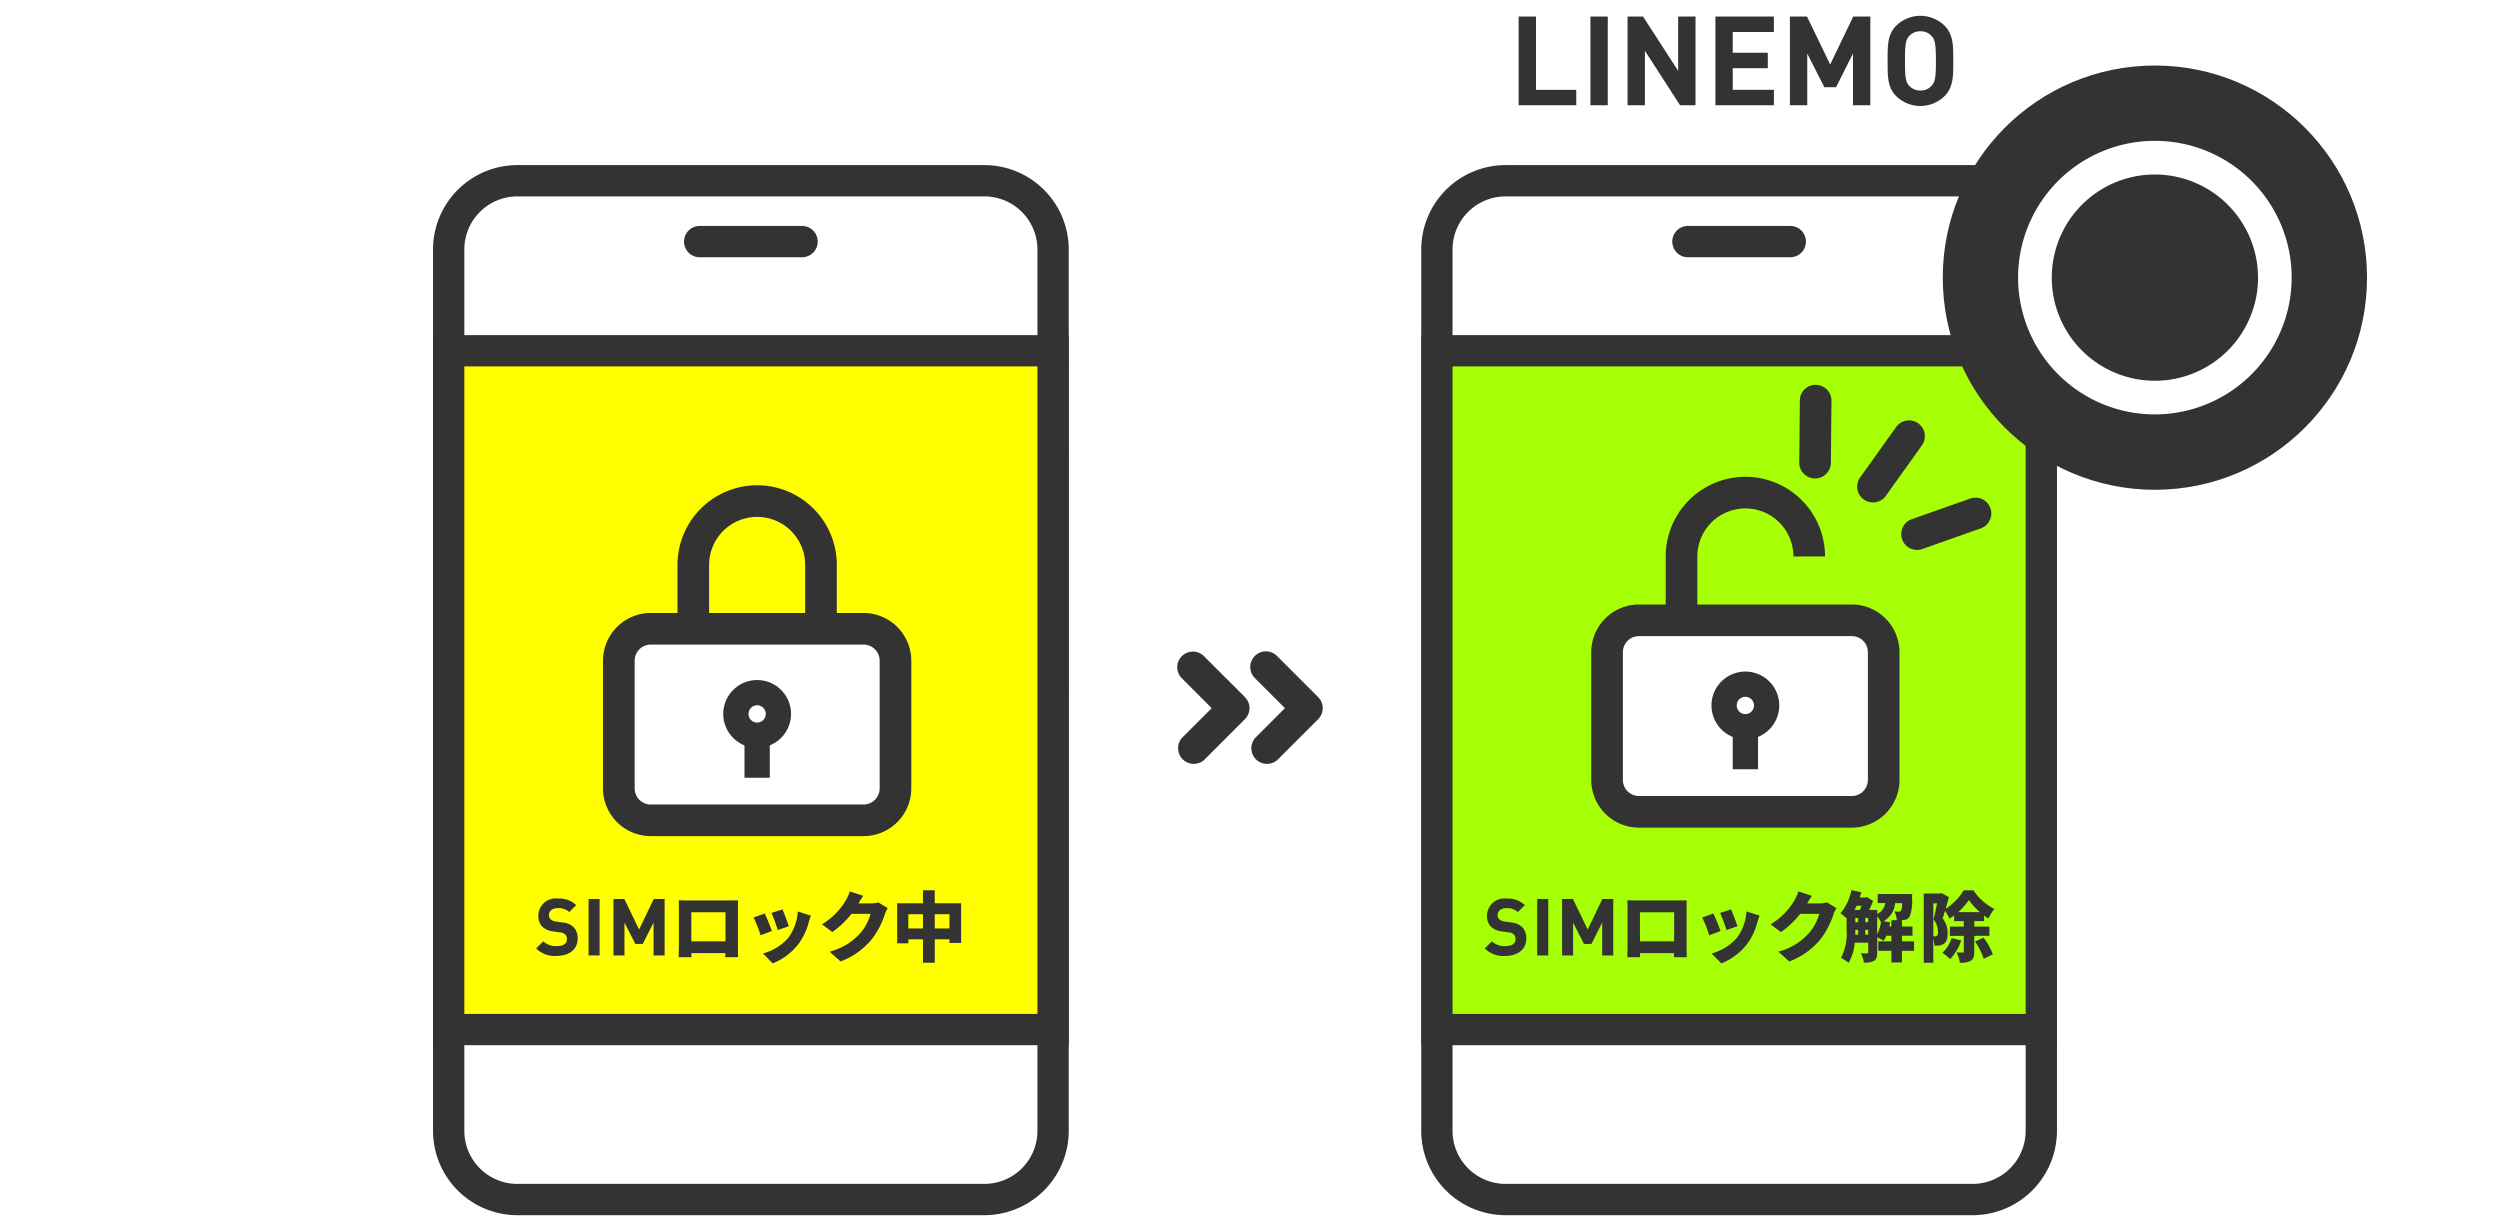 <svg id="pict_mnp_01" xmlns="http://www.w3.org/2000/svg" width="295" height="145" viewBox="0 0 295 145">
  <g id="グループ_8589" data-name="グループ 8589">
    <rect id="長方形_4249" data-name="長方形 4249" width="295" height="145" fill="#fff"/>
    <g id="グループ_8571" data-name="グループ 8571">
      <path id="パス_14057" data-name="パス 14057" d="M140.863,90.138a1.847,1.847,0,0,1-1.306-3.153l3.423-3.423-3.521-3.523a1.846,1.846,0,0,1,2.611-2.611l4.828,4.828a1.844,1.844,0,0,1,0,2.611l-4.729,4.73A1.84,1.84,0,0,1,140.863,90.138Z" fill="#333"/>
      <path id="パス_14058" data-name="パス 14058" d="M149.506,90.138a1.847,1.847,0,0,1-1.306-3.154l3.424-3.422L148.1,80.039a1.847,1.847,0,1,1,2.612-2.611l4.828,4.828a1.847,1.847,0,0,1,0,2.612l-4.731,4.73A1.841,1.841,0,0,1,149.506,90.138Z" fill="#333"/>
    </g>
    <g id="グループ_8576" data-name="グループ 8576">
      <g id="グループ_8574" data-name="グループ 8574">
        <g id="グループ_8572" data-name="グループ 8572">
          <rect id="長方形_4250" data-name="長方形 4250" width="71.32" height="120.219" rx="8.105" transform="translate(169.554 21.328)" fill="#fff"/>
          <path id="パス_14059" data-name="パス 14059" d="M232.769,143.394h-55.11a9.962,9.962,0,0,1-9.951-9.952V29.433a9.962,9.962,0,0,1,9.951-9.952h55.11a9.962,9.962,0,0,1,9.952,9.952V133.442A9.962,9.962,0,0,1,232.769,143.394ZM177.659,23.175a6.265,6.265,0,0,0-6.258,6.258V133.442a6.265,6.265,0,0,0,6.258,6.258h55.11a6.266,6.266,0,0,0,6.259-6.258V29.433a6.266,6.266,0,0,0-6.259-6.258Z" fill="#333"/>
        </g>
        <g id="グループ_8573" data-name="グループ 8573">
          <line id="線_461" data-name="線 461" x2="12.079" transform="translate(199.175 28.507)" fill="#fff"/>
          <path id="パス_14060" data-name="パス 14060" d="M211.254,30.355H199.175a1.847,1.847,0,1,1,0-3.694h12.079a1.847,1.847,0,0,1,0,3.694Z" fill="#333"/>
        </g>
      </g>
      <g id="グループ_8575" data-name="グループ 8575">
        <rect id="長方形_4251" data-name="長方形 4251" width="71.32" height="80.099" transform="translate(169.554 41.388)" fill="#a6ff04"/>
        <path id="パス_14061" data-name="パス 14061" d="M242.721,123.334H167.708V39.542h75.013Zm-71.32-3.693h67.627V43.235H171.4Z" fill="#333"/>
      </g>
    </g>
    <g id="lock">
      <g id="グループ_8577" data-name="グループ 8577">
        <path id="パス_14062" data-name="パス 14062" d="M222.276,92.03a3.767,3.767,0,0,1-3.767,3.767H193.4a3.768,3.768,0,0,1-3.767-3.767V76.963A3.767,3.767,0,0,1,193.4,73.2h25.111a3.767,3.767,0,0,1,3.767,3.766Z" fill="#fff"/>
        <path id="パス_14063" data-name="パス 14063" d="M218.51,97.662H193.4a5.639,5.639,0,0,1-5.633-5.632V76.963a5.639,5.639,0,0,1,5.633-5.632H218.51a5.638,5.638,0,0,1,5.631,5.632V92.03A5.638,5.638,0,0,1,218.51,97.662ZM193.4,75.062a1.9,1.9,0,0,0-1.9,1.9V92.03a1.9,1.9,0,0,0,1.9,1.9H218.51a1.9,1.9,0,0,0,1.9-1.9V76.963a1.9,1.9,0,0,0-1.9-1.9Z" fill="#333"/>
      </g>
      <path id="パス_14064" data-name="パス 14064" d="M200.285,73.2h-3.731V65.663a9.4,9.4,0,0,1,18.8,0h-3.73a5.668,5.668,0,0,0-11.337,0Z" fill="#333"/>
      <path id="パス_14065" data-name="パス 14065" d="M205.954,87.244a4,4,0,1,1,4-4A4.008,4.008,0,0,1,205.954,87.244Zm0-5.021a1.019,1.019,0,1,0,1.018,1.018A1.02,1.02,0,0,0,205.954,82.223Z" fill="#333"/>
      <rect id="長方形_4252" data-name="長方形 4252" width="2.984" height="5.022" transform="translate(204.462 85.752)" fill="#333"/>
    </g>
    <g id="グループ_8582" data-name="グループ 8582">
      <g id="グループ_8580" data-name="グループ 8580">
        <g id="グループ_8578" data-name="グループ 8578">
          <rect id="長方形_4253" data-name="長方形 4253" width="71.32" height="120.219" rx="8.105" transform="translate(52.944 21.328)" fill="#fff"/>
          <path id="パス_14066" data-name="パス 14066" d="M116.159,143.394H61.049a9.963,9.963,0,0,1-9.952-9.952V29.433a9.963,9.963,0,0,1,9.952-9.952h55.11a9.963,9.963,0,0,1,9.952,9.952V133.442A9.963,9.963,0,0,1,116.159,143.394ZM61.049,23.175a6.265,6.265,0,0,0-6.258,6.258V133.442a6.265,6.265,0,0,0,6.258,6.258h55.11a6.266,6.266,0,0,0,6.259-6.258V29.433a6.266,6.266,0,0,0-6.259-6.258Z" fill="#333"/>
        </g>
        <g id="グループ_8579" data-name="グループ 8579">
          <line id="線_462" data-name="線 462" x2="12.079" transform="translate(82.565 28.507)" fill="#fff"/>
          <path id="パス_14067" data-name="パス 14067" d="M94.643,30.355H82.564a1.847,1.847,0,0,1,0-3.694H94.643a1.847,1.847,0,0,1,0,3.694Z" fill="#333"/>
        </g>
      </g>
      <g id="グループ_8581" data-name="グループ 8581">
        <rect id="長方形_4254" data-name="長方形 4254" width="71.32" height="80.099" transform="translate(52.944 41.388)" fill="#ff0"/>
        <path id="パス_14068" data-name="パス 14068" d="M126.111,123.334H51.1V39.542h75.014Zm-71.32-3.693h67.627V43.235H54.791Z" fill="#333"/>
      </g>
    </g>
    <g id="lock-2" data-name="lock">
      <g id="グループ_8583" data-name="グループ 8583">
        <path id="パス_14069" data-name="パス 14069" d="M105.666,93.03A3.767,3.767,0,0,1,101.9,96.8H76.788a3.767,3.767,0,0,1-3.767-3.767V77.963A3.767,3.767,0,0,1,76.788,74.2H101.9a3.767,3.767,0,0,1,3.767,3.766Z" fill="#fff"/>
        <path id="パス_14070" data-name="パス 14070" d="M101.9,98.662H76.788a5.639,5.639,0,0,1-5.633-5.632V77.963a5.639,5.639,0,0,1,5.633-5.632H101.9a5.638,5.638,0,0,1,5.632,5.632V93.03A5.638,5.638,0,0,1,101.9,98.662Zm-25.111-22.6a1.9,1.9,0,0,0-1.9,1.9V93.03a1.9,1.9,0,0,0,1.9,1.9H101.9a1.905,1.905,0,0,0,1.9-1.9V77.963a1.9,1.9,0,0,0-1.9-1.9Z" fill="#333"/>
      </g>
      <path id="パス_14071" data-name="パス 14071" d="M83.676,74.2H79.945V66.663a9.4,9.4,0,0,1,18.8,0v7.409H95.011V66.663a5.667,5.667,0,1,0-11.335,0Z" fill="#333"/>
      <path id="パス_14072" data-name="パス 14072" d="M89.343,88.244a4,4,0,1,1,4-4A4.007,4.007,0,0,1,89.343,88.244Zm0-5.021a1.019,1.019,0,1,0,1.019,1.018A1.02,1.02,0,0,0,89.343,83.223Z" fill="#333"/>
      <rect id="長方形_4255" data-name="長方形 4255" width="2.984" height="5.022" transform="translate(87.851 86.752)" fill="#333"/>
    </g>
    <g id="グループ_8584" data-name="グループ 8584">
      <path id="パス_14073" data-name="パス 14073" d="M214.178,56.459h-.017a1.866,1.866,0,0,1-1.848-1.883l.071-7.314a1.844,1.844,0,0,1,1.882-1.848,1.865,1.865,0,0,1,1.848,1.883l-.07,7.314A1.866,1.866,0,0,1,214.178,56.459Z" fill="#333"/>
      <path id="パス_14074" data-name="パス 14074" d="M221.01,59.289a1.866,1.866,0,0,1-1.515-2.951l4.252-5.951a1.865,1.865,0,1,1,3.035,2.17l-4.252,5.951A1.863,1.863,0,0,1,221.01,59.289Z" fill="#333"/>
      <path id="パス_14075" data-name="パス 14075" d="M226.21,64.891a1.866,1.866,0,0,1-.621-3.625l6.9-2.436a1.865,1.865,0,1,1,1.242,3.518l-6.9,2.435A1.85,1.85,0,0,1,226.21,64.891Z" fill="#333"/>
    </g>
    <g id="グループ_8585" data-name="グループ 8585">
      <circle id="楕円形_1442" data-name="楕円形 1442" cx="25.031" cy="25.031" r="25.031" transform="translate(229.246 7.732)" fill="#333"/>
      <path id="パス_14076" data-name="パス 14076" d="M254.278,48.9a16.141,16.141,0,1,1,16.139-16.141A16.16,16.16,0,0,1,254.278,48.9Zm0-28.311a12.17,12.17,0,1,0,12.17,12.17A12.185,12.185,0,0,0,254.278,20.591Z" fill="#fff"/>
    </g>
    <g id="グループ_8586" data-name="グループ 8586">
      <path id="パス_14077" data-name="パス 14077" d="M179.2,12.42V1.951h2.047V10.6H186V12.42Z" fill="#333"/>
      <path id="パス_14078" data-name="パス 14078" d="M187.67,12.421V1.951h2.047v10.47Z" fill="#333"/>
      <path id="パス_14079" data-name="パス 14079" d="M198.249,12.421,194.1,5.995v6.426h-2.047V1.951h1.826l4.144,6.411V1.951h2.048v10.47Z" fill="#333"/>
      <path id="パス_14080" data-name="パス 14080" d="M202.42,12.42V1.952h6.9V3.775h-4.856v2.45H208.6V8.049h-4.134V10.6h4.856V12.42Z" fill="#333"/>
      <path id="パス_14081" data-name="パス 14081" d="M218.652,12.421v-6.1l-2,3.971h-1.381l-2.014-3.971v6.1H211.21V1.951h2.017l2.735,5.661,2.719-5.661H220.7v10.47Z" fill="#333"/>
      <path id="パス_14082" data-name="パス 14082" d="M229.442,11.359a4.083,4.083,0,0,1-5.673,0c-1.06-1.059-1.03-2.366-1.03-4.173s-.03-3.114,1.03-4.171a4.078,4.078,0,0,1,5.673,0c1.06,1.057,1.045,2.365,1.045,4.171S230.5,10.3,229.442,11.359Zm-1.518-7.11a1.7,1.7,0,0,0-1.311-.559,1.739,1.739,0,0,0-1.327.559c-.4.44-.5.925-.5,2.937s.1,2.5.5,2.938a1.738,1.738,0,0,0,1.327.558,1.7,1.7,0,0,0,1.311-.558c.4-.441.516-.925.516-2.938S228.322,4.689,227.924,4.249Z" fill="#333"/>
    </g>
    <g id="グループ_8587" data-name="グループ 8587">
      <path id="パス_14083" data-name="パス 14083" d="M65.694,112.8a3.121,3.121,0,0,1-2.43-.879l.84-.842a2.176,2.176,0,0,0,1.609.561c.767,0,1.179-.289,1.179-.822a.738.738,0,0,0-.206-.561.993.993,0,0,0-.59-.233l-.805-.113A2.249,2.249,0,0,1,64,109.356a1.76,1.76,0,0,1-.476-1.308,2.05,2.05,0,0,1,2.317-2.02,2.842,2.842,0,0,1,2.149.777l-.82.813a1.856,1.856,0,0,0-1.366-.457c-.693,0-1.03.383-1.03.841a.648.648,0,0,0,.2.477,1.153,1.153,0,0,0,.619.26l.787.113a2.2,2.2,0,0,1,1.269.513,1.865,1.865,0,0,1,.513,1.411C68.16,112.066,67.088,112.8,65.694,112.8Z" fill="#333"/>
      <path id="パス_14084" data-name="パス 14084" d="M69.453,112.742v-6.66h1.3v6.66Z" fill="#333"/>
      <path id="パス_14085" data-name="パス 14085" d="M77.12,112.742V108.86l-1.273,2.526h-.879l-1.281-2.526v3.882h-1.3v-6.66h1.284l1.739,3.6,1.73-3.6h1.284v6.66Z" fill="#333"/>
      <path id="パス_14086" data-name="パス 14086" d="M81.127,106.253h5.021c.243,0,.585,0,.945-.009-.018.3-.018.666-.018.972v4.392c0,.387.018,1.341.018,1.341H85.582s.009-.207.017-.476H81.586v.476h-1.5s.026-.864.026-1.359v-4.374c0-.288,0-.7-.017-.981C80.461,106.244,80.865,106.253,81.127,106.253Zm.449,4.824h4.032v-3.429H81.576Z" fill="#333"/>
      <path id="パス_14087" data-name="パス 14087" d="M91.084,109.862l-1.332.5a16.531,16.531,0,0,0-.828-2.1l1.314-.468C90.49,108.3,90.9,109.34,91.084,109.862Zm4.346-1.035a7.345,7.345,0,0,1-1.206,2.556,7.121,7.121,0,0,1-3.05,2.295l-1.143-1.17a6.07,6.07,0,0,0,3.015-1.872,6,6,0,0,0,1.1-3.087l1.539.495C95.556,108.4,95.494,108.611,95.43,108.827Zm-2.348.468-1.306.45a17.026,17.026,0,0,0-.746-2.015l1.3-.423C92.506,107.7,92.947,108.872,93.082,109.295Z" fill="#333"/>
      <path id="パス_14088" data-name="パス 14088" d="M101.306,106.6h1.45a3.432,3.432,0,0,0,.89-.116l1.108.683a3.962,3.962,0,0,0-.352.738,9.416,9.416,0,0,1-1.557,2.953,8.654,8.654,0,0,1-3.654,2.591l-1.3-1.152a7.249,7.249,0,0,0,3.646-2.214,5.775,5.775,0,0,0,1.187-2.25h-2.241a11.165,11.165,0,0,1-2.268,2.152L97,109.07a8.17,8.17,0,0,0,2.8-2.817,4.661,4.661,0,0,0,.476-1.07l1.593.521C101.657,105.992,101.441,106.361,101.306,106.6Z" fill="#333"/>
      <path id="パス_14089" data-name="パス 14089" d="M113.412,106.586v4.681h-1.377v-.424H110.3V113.6h-1.386v-2.755h-1.729v.469H105.87v-4.726h3.042v-1.539H110.3v1.539Zm-4.5,2.971v-1.684h-1.729v1.684Zm3.123,0v-1.684H110.3v1.684Z" fill="#333"/>
    </g>
    <g id="グループ_8588" data-name="グループ 8588">
      <path id="パス_14090" data-name="パス 14090" d="M177.634,112.8a3.12,3.12,0,0,1-2.43-.879l.84-.842a2.175,2.175,0,0,0,1.608.561c.768,0,1.18-.289,1.18-.822a.742.742,0,0,0-.206-.561,1,1,0,0,0-.59-.233l-.806-.113a2.252,2.252,0,0,1-1.289-.551,1.764,1.764,0,0,1-.475-1.308,2.05,2.05,0,0,1,2.317-2.02,2.84,2.84,0,0,1,2.148.777l-.82.813a1.855,1.855,0,0,0-1.365-.457c-.694,0-1.03.383-1.03.841a.644.644,0,0,0,.2.477,1.153,1.153,0,0,0,.618.26l.787.113a2.2,2.2,0,0,1,1.27.513,1.868,1.868,0,0,1,.512,1.411C180.1,112.066,179.027,112.8,177.634,112.8Z" fill="#333"/>
      <path id="パス_14091" data-name="パス 14091" d="M181.392,112.742v-6.66h1.3v6.66Z" fill="#333"/>
      <path id="パス_14092" data-name="パス 14092" d="M189.059,112.742V108.86l-1.272,2.526h-.879l-1.281-2.526v3.882h-1.3v-6.66h1.283l1.739,3.6,1.731-3.6h1.283v6.66Z" fill="#333"/>
      <path id="パス_14093" data-name="パス 14093" d="M193.066,106.253h5.022c.243,0,.585,0,.945-.009-.019.3-.019.666-.019.972v4.392c0,.387.019,1.341.019,1.341h-1.512s.009-.207.018-.476h-4.014v.476h-1.5s.027-.864.027-1.359v-4.374c0-.288,0-.7-.018-.981C192.4,106.244,192.8,106.253,193.066,106.253Zm.449,4.824h4.033v-3.429h-4.033Z" fill="#333"/>
      <path id="パス_14094" data-name="パス 14094" d="M203.023,109.862l-1.332.5a16.383,16.383,0,0,0-.828-2.1l1.314-.468C202.429,108.3,202.843,109.34,203.023,109.862Zm4.347-1.035a7.362,7.362,0,0,1-1.206,2.556,7.124,7.124,0,0,1-3.051,2.295l-1.143-1.17a6.066,6.066,0,0,0,3.015-1.872,6,6,0,0,0,1.1-3.087l1.539.495C207.5,108.4,207.433,108.611,207.37,108.827Zm-2.349.468-1.3.45a16.864,16.864,0,0,0-.747-2.015l1.3-.423C204.445,107.7,204.886,108.872,205.021,109.295Z" fill="#333"/>
      <path id="パス_14095" data-name="パス 14095" d="M213.246,106.6H214.7a3.44,3.44,0,0,0,.891-.116l1.107.683a3.962,3.962,0,0,0-.351.738,9.458,9.458,0,0,1-1.557,2.953,8.66,8.66,0,0,1-3.654,2.591l-1.3-1.152a7.246,7.246,0,0,0,3.645-2.214,5.766,5.766,0,0,0,1.188-2.25h-2.241a11.191,11.191,0,0,1-2.268,2.152l-1.225-.91a8.16,8.16,0,0,0,2.8-2.817,4.705,4.705,0,0,0,.477-1.07l1.592.521C213.6,105.992,213.381,106.361,213.246,106.6Z" fill="#333"/>
      <path id="パス_14096" data-name="パス 14096" d="M225.855,112.193h-1.43v1.377h-1.243v-1.377h-1.547v-1.116h1.547v-.657h-.6a3.6,3.6,0,0,1-.306.6,5.674,5.674,0,0,0-.764-.414v1.783c0,.476-.082.8-.378.989a2.288,2.288,0,0,1-1.189.207,3.832,3.832,0,0,0-.36-1.1c.3.018.621.018.729.018s.135-.035.135-.144v-1.125h-1.593a5.571,5.571,0,0,1-.719,2.376,4.734,4.734,0,0,0-.9-.576,6.169,6.169,0,0,0,.657-3.285v-1.395a7.3,7.3,0,0,0-.719-.576,6.164,6.164,0,0,0,1.3-2.745l1.151.252c-.054.207-.108.414-.18.612h.675l.162-.045.738.451a11.473,11.473,0,0,1-.459,1.07h.955v.459a1.626,1.626,0,0,0,.944-1.269h-.891v-1.062h4.069s-.01.262-.019.4a5.1,5.1,0,0,1-.306,2.313.889.889,0,0,1-.585.333c-.108.018-.26.027-.422.036h.126v.747h1.241v1.089h-1.241v.657h1.43Zm-6.777-5.319c-.081.171-.152.342-.234.5h.63c.063-.152.126-.333.18-.5Zm-.152,2.89c0,.171,0,.35-.01.53h.343v-.566h-.333Zm0-.946h.333v-.5h-.333Zm1.178,0h.342v-.5H220.1Zm.342,1.476v-.566H220.1v.566Zm1.063-.054a5.236,5.236,0,0,0,.45-1.413,2.937,2.937,0,0,0-.45-.683Zm1.673-.909v-.747h.639a2.621,2.621,0,0,0-.288-1.044,5.252,5.252,0,0,0,.549.036.258.258,0,0,0,.234-.1,2.184,2.184,0,0,0,.135-.91h-.828a2.615,2.615,0,0,1-1.359,2.124l.774.153c-.027.162-.063.324-.1.486Z" fill="#333"/>
      <path id="パス_14097" data-name="パス 14097" d="M232.965,110.429v1.863c0,.549-.08.882-.423,1.08a2.412,2.412,0,0,1-1.269.234,4.358,4.358,0,0,0-.4-1.214c.288.008.612.008.72.008s.135-.027.135-.126v-1.845h-1.647V109.34h1.647v-.648h-1.143v-.666a5.614,5.614,0,0,1-.558.37,4.725,4.725,0,0,0-.521-.91c-.091.325-.181.621-.271.882a2.787,2.787,0,0,1,.585,1.764c0,.63-.126,1.009-.432,1.224a1.318,1.318,0,0,1-.54.208,5.558,5.558,0,0,1-.576.026,3.144,3.144,0,0,0-.144-.81v2.826H227v-8.171h1.935l.18-.045.855.476c-.117.423-.243.909-.378,1.368a6.694,6.694,0,0,0,2.124-2.177h1.143a6.6,6.6,0,0,0,2.466,2.2,6.456,6.456,0,0,0-.693,1.125,5.64,5.64,0,0,1-.513-.342v.648h-1.152v.648h1.782v1.089Zm-4.833.063h.189a.341.341,0,0,0,.234-.072c.09-.071.126-.216.126-.459a2.308,2.308,0,0,0-.522-1.458c.135-.53.3-1.3.414-1.908h-.441Zm3.295.477a5.981,5.981,0,0,1-1.3,2.2,8.556,8.556,0,0,0-.918-.738,4.011,4.011,0,0,0,1.08-1.737Zm2.186-3.339a8.32,8.32,0,0,1-1.287-1.422,8.08,8.08,0,0,1-1.26,1.422Zm.441,3.006a7.269,7.269,0,0,1,1.1,1.971l-1.08.532a7.623,7.623,0,0,0-1.017-2.034Z" fill="#333"/>
    </g>
  </g>
</svg>
